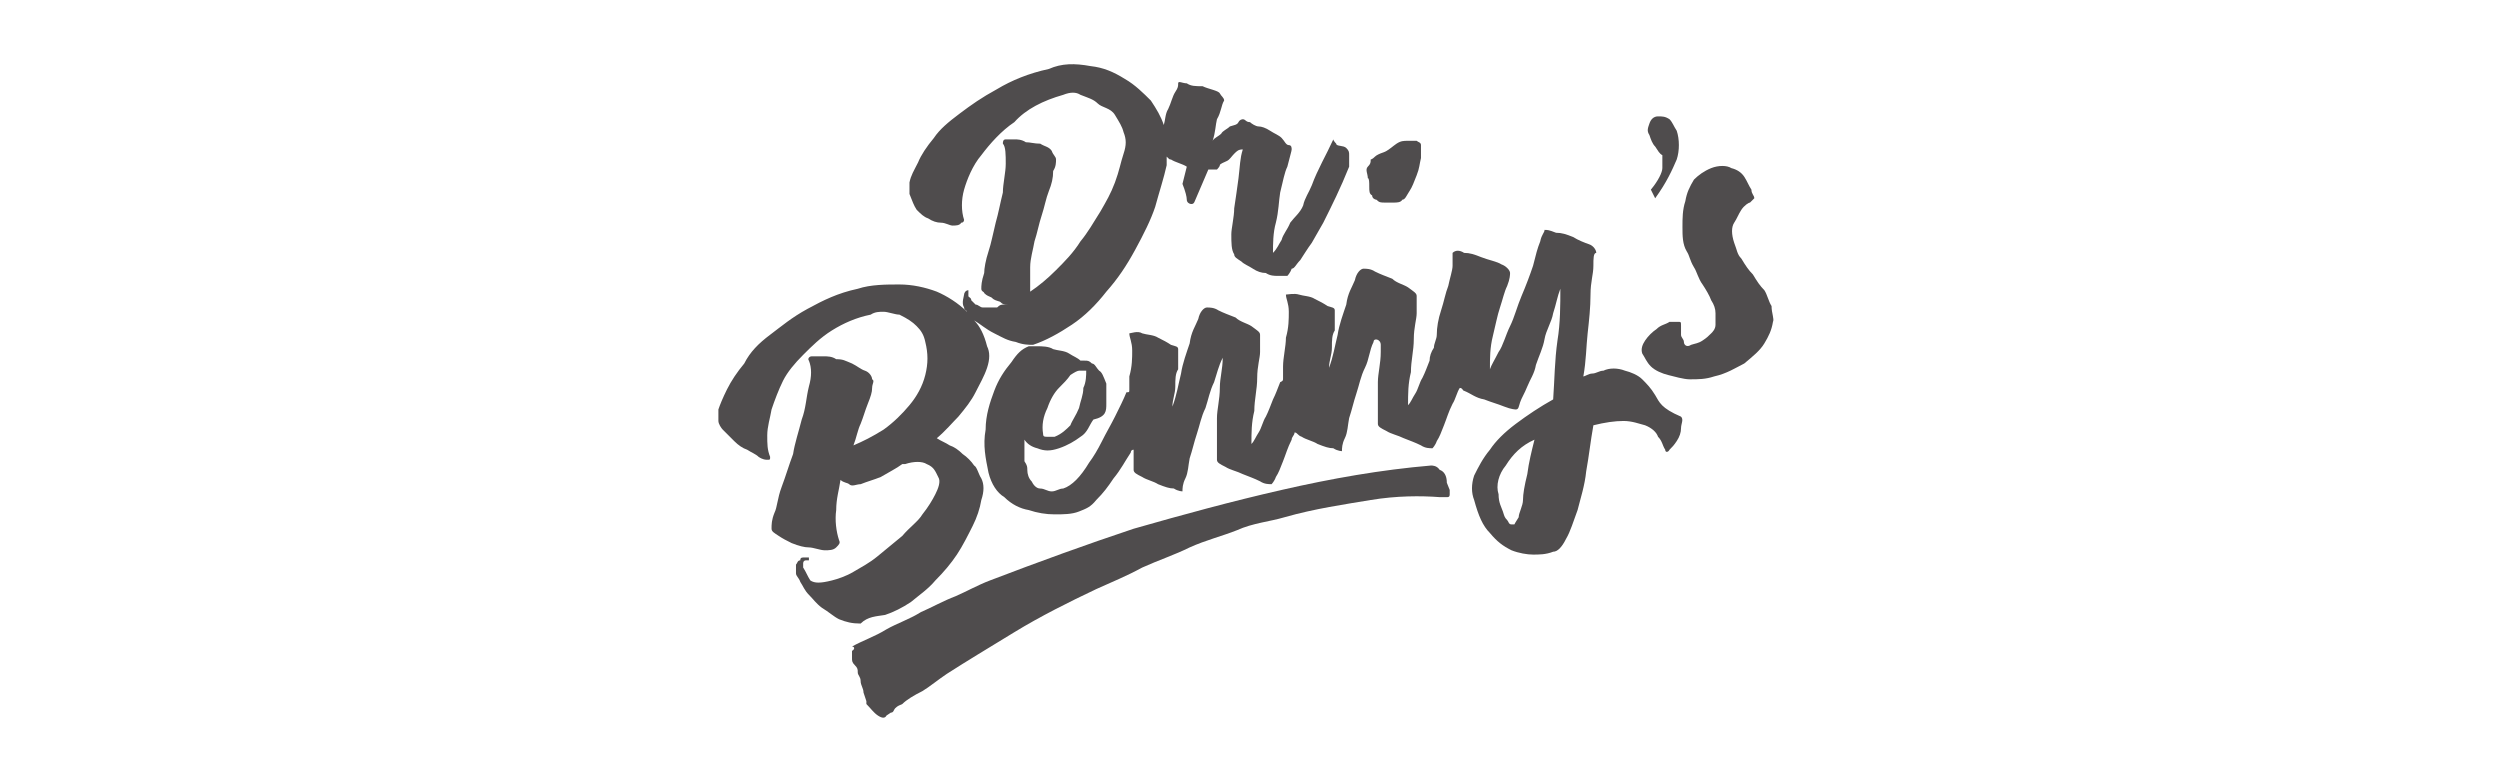 <?xml version="1.0" encoding="utf-8"?>
<!-- Generator: Adobe Illustrator 25.2.0, SVG Export Plug-In . SVG Version: 6.00 Build 0)  -->
<svg version="1.1" id="Layer_1" xmlns="http://www.w3.org/2000/svg" xmlns:xlink="http://www.w3.org/1999/xlink" x="0px" y="0px"
	 viewBox="0 0 174 54" style="enable-background:new 0 0 174 54;" xml:space="preserve">
<style type="text/css">
	.st0{opacity:0.8;}
	.st1{fill:#231F20;}
</style>
<g class="st0">
	<g>
		<path class="st1" d="M123.3,21.3c-0.2-0.3-0.3-0.8-0.5-1.1c-0.3-0.3-0.5-0.6-0.8-1.1c-0.3-0.3-0.5-0.6-0.8-1.1
			c-0.3-0.3-0.3-0.6-0.5-1.1c-0.2-0.6-0.2-1.1,0-1.4c0.2-0.3,0.3-0.6,0.5-0.9c0.2-0.3,0.5-0.5,0.6-0.5c0.2-0.2,0.3-0.3,0.3-0.3
			c0-0.2-0.2-0.3-0.2-0.6c-0.2-0.3-0.3-0.6-0.5-0.9c-0.2-0.3-0.5-0.5-0.9-0.6c-0.3-0.2-0.9-0.2-1.4,0c-0.5,0.2-0.9,0.5-1.2,0.8
			c-0.3,0.5-0.5,0.9-0.6,1.5c-0.2,0.6-0.2,1.2-0.2,1.8c0,0.6,0,1.2,0.3,1.7c0.2,0.3,0.2,0.6,0.5,1.1c0.2,0.3,0.3,0.8,0.6,1.2
			c0.2,0.3,0.5,0.8,0.6,1.1c0.2,0.3,0.3,0.6,0.3,0.9s0,0.5,0,0.8s-0.2,0.5-0.3,0.6c-0.2,0.2-0.3,0.3-0.6,0.5
			c-0.3,0.2-0.5,0.2-0.8,0.3c-0.3,0.2-0.5,0-0.5-0.2c0-0.2-0.2-0.3-0.2-0.5c0-0.2,0-0.3,0-0.6s0-0.3-0.2-0.3c-0.2,0-0.3,0-0.6,0
			c-0.3,0.2-0.6,0.2-0.9,0.5c-0.3,0.2-0.6,0.5-0.8,0.8c-0.2,0.3-0.3,0.6-0.2,0.9c0.2,0.3,0.3,0.6,0.6,0.9c0.3,0.3,0.8,0.5,1.2,0.6
			s1.1,0.3,1.5,0.3c0.6,0,1.1,0,1.7-0.2c0.9-0.2,1.5-0.6,2.1-0.9c0.6-0.5,1.1-0.9,1.4-1.4s0.5-0.9,0.6-1.5
			C123.5,22.2,123.3,21.8,123.3,21.3z"/>
		<path class="st1" d="M115.2,10.2c0.2,0.3,0.3,0.5,0.5,0.6c0,0.3,0,0.6,0,0.9s-0.3,0.9-0.8,1.5l0.3,0.6c0.8-1.1,1.2-2,1.5-2.7
			c0.2-0.6,0.2-1.4,0-2c-0.2-0.3-0.3-0.6-0.5-0.8c-0.3-0.2-0.5-0.2-0.8-0.2s-0.5,0.2-0.6,0.5s-0.2,0.5,0,0.8
			C114.9,9.7,115,10,115.2,10.2z"/>
		<path class="st1" d="M115.2,27.5c-0.3-0.5-0.6-0.8-0.9-1.1c-0.3-0.3-0.8-0.5-1.2-0.6c-0.5-0.2-1.1-0.2-1.5,0
			c-0.3,0-0.5,0.2-0.8,0.2c-0.2,0-0.5,0.2-0.6,0.2c0.2-1.1,0.2-2.1,0.3-3s0.2-1.8,0.2-2.7c0-0.9,0.2-1.4,0.2-2c0-0.5,0-0.9,0.2-0.9
			c0-0.2-0.2-0.5-0.5-0.6s-0.8-0.3-1.1-0.5c-0.5-0.2-0.8-0.3-1.2-0.3c-0.5-0.2-0.6-0.2-0.8-0.2l0,0c0,0.2-0.2,0.3-0.3,0.8
			c-0.2,0.5-0.3,0.9-0.5,1.7c-0.2,0.6-0.5,1.4-0.8,2.1s-0.5,1.5-0.8,2.1c-0.3,0.6-0.5,1.4-0.8,1.8c-0.3,0.6-0.5,0.9-0.6,1.2
			c0-0.8,0-1.5,0.2-2.3c0.2-0.8,0.3-1.4,0.5-2c0.2-0.6,0.3-1.1,0.5-1.5c0.2-0.5,0.2-0.8,0.2-0.9c0-0.2-0.3-0.5-0.6-0.6
			c-0.3-0.2-0.9-0.3-1.4-0.5c-0.5-0.2-0.8-0.3-1.2-0.3c-0.3-0.2-0.6-0.2-0.8,0c0,0.3,0,0.6,0,0.9s-0.2,0.9-0.3,1.4
			c-0.2,0.5-0.3,1.1-0.5,1.7c-0.2,0.6-0.3,1.2-0.3,1.7c0,0.3-0.2,0.6-0.2,0.9c-0.2,0.3-0.3,0.6-0.3,0.9c-0.2,0.5-0.3,0.8-0.5,1.2
			c-0.2,0.3-0.3,0.8-0.5,1.1c-0.2,0.3-0.3,0.6-0.5,0.8c0-0.8,0-1.5,0.2-2.3c0-0.8,0.2-1.5,0.2-2.3c0-0.8,0.2-1.4,0.2-1.8
			c0-0.5,0-0.9,0-1.2c0-0.2-0.2-0.3-0.6-0.6c-0.3-0.2-0.8-0.3-1.1-0.6c-0.5-0.2-0.8-0.3-1.2-0.5c-0.3-0.2-0.6-0.2-0.8-0.2
			s-0.5,0.3-0.6,0.8c-0.2,0.5-0.5,0.9-0.6,1.7c-0.2,0.6-0.5,1.4-0.6,2.1c-0.2,0.8-0.3,1.5-0.6,2.3c0-0.5,0.2-0.9,0.2-1.4
			s0-0.9,0.2-1.2c0-0.3,0-0.6,0-0.9s0-0.5,0-0.5c0-0.2-0.2-0.2-0.5-0.3c-0.3-0.2-0.5-0.3-0.9-0.5c-0.3-0.2-0.8-0.2-1.1-0.3
			s-0.8,0-0.9,0c0,0.3,0.2,0.6,0.2,1.2c0,0.5,0,1.1-0.2,1.8c0,0.6-0.2,1.4-0.2,2c0,0.3,0,0.5,0,0.8c0,0.2,0,0.2-0.2,0.3
			c-0.2,0.5-0.3,0.8-0.5,1.2c-0.2,0.5-0.3,0.8-0.5,1.2c-0.2,0.3-0.3,0.8-0.5,1.1c-0.2,0.3-0.3,0.6-0.5,0.8c0-0.8,0-1.5,0.2-2.3
			c0-0.8,0.2-1.5,0.2-2.3c0-0.8,0.2-1.4,0.2-1.8s0-0.9,0-1.2c0-0.2-0.2-0.3-0.6-0.6c-0.3-0.2-0.8-0.3-1.1-0.6
			c-0.5-0.2-0.8-0.3-1.2-0.5c-0.3-0.2-0.6-0.2-0.8-0.2c-0.2,0-0.5,0.3-0.6,0.8c-0.2,0.5-0.5,0.9-0.6,1.7c-0.2,0.6-0.5,1.4-0.6,2.1
			c-0.2,0.8-0.3,1.5-0.6,2.3c0-0.5,0.2-0.9,0.2-1.4s0-0.9,0.2-1.2c0-0.3,0-0.6,0-0.9c0-0.3,0-0.5,0-0.5c0-0.2-0.2-0.2-0.5-0.3
			c-0.3-0.2-0.5-0.3-0.9-0.5c-0.3-0.2-0.8-0.2-1.1-0.3c-0.3-0.2-0.8,0-0.9,0c0,0.3,0.2,0.6,0.2,1.2c0,0.5,0,1.1-0.2,1.8
			c0,0.3,0,0.6,0,0.9c0,0.2,0,0.2-0.2,0.2c-0.2,0.5-0.5,1.1-0.8,1.7c-0.3,0.6-0.6,1.1-0.9,1.7c-0.3,0.6-0.6,1.1-0.9,1.5
			c-0.3,0.5-0.6,0.9-0.9,1.2c-0.3,0.3-0.6,0.5-0.9,0.6c-0.3,0-0.5,0.2-0.8,0.2c-0.3,0-0.5-0.2-0.8-0.2c-0.3,0-0.5-0.3-0.6-0.5
			c-0.2-0.2-0.3-0.5-0.3-0.8c0-0.2,0-0.3-0.2-0.6c0-0.2,0-0.3,0-0.5s0-0.3,0-0.5c0-0.2,0-0.3,0-0.5c0.2,0.3,0.5,0.5,0.9,0.6
			c0.5,0.2,0.9,0.2,1.5,0c0.6-0.2,1.1-0.5,1.5-0.8c0.5-0.3,0.6-0.8,0.9-1.2C77,29,77,28.6,77,28.1c0-0.5,0-0.9,0-1.4
			c-0.2-0.5-0.3-0.8-0.5-0.9c-0.2-0.2-0.3-0.5-0.5-0.5c-0.2-0.2-0.3-0.2-0.5-0.2c-0.2,0-0.3,0-0.3,0c-0.2-0.2-0.5-0.3-0.8-0.5
			c-0.3-0.2-0.8-0.2-1.1-0.3c-0.3-0.2-0.8-0.2-1.1-0.2c-0.3,0-0.6,0-0.6,0c-0.5,0.2-0.8,0.5-1.2,1.1c-0.5,0.6-0.9,1.2-1.2,2
			c-0.3,0.8-0.6,1.7-0.6,2.7c-0.2,1.1,0,2,0.2,3c0.2,0.8,0.6,1.4,1.1,1.7c0.5,0.5,1.1,0.8,1.7,0.9c0.6,0.2,1.2,0.3,1.8,0.3
			s1.2,0,1.7-0.2c0.5-0.2,0.8-0.3,1.2-0.8c0.5-0.5,0.8-0.9,1.2-1.5c0.5-0.6,0.8-1.2,1.2-1.8c0,0,0-0.2,0.2-0.2c0,0.2,0,0.3,0,0.5
			c0,0.5,0,0.8,0,0.9c0,0.2,0.2,0.3,0.6,0.5c0.3,0.2,0.8,0.3,1.1,0.5c0.5,0.2,0.8,0.3,1.1,0.3c0.3,0.2,0.6,0.2,0.6,0.2
			c0-0.2,0-0.5,0.2-0.9s0.2-0.9,0.3-1.4c0.2-0.6,0.3-1.1,0.5-1.7c0.2-0.6,0.3-1.2,0.6-1.8c0.2-0.6,0.3-1.2,0.6-1.8
			c0.2-0.6,0.3-1.1,0.6-1.7c0,0.8-0.2,1.4-0.2,2.1c0,0.8-0.2,1.5-0.2,2.1c0,0.6,0,1.2,0,1.8c0,0.6,0,0.9,0,1.1s0.2,0.3,0.6,0.5
			c0.3,0.2,0.8,0.3,1.2,0.5c0.5,0.2,0.8,0.3,1.2,0.5c0.3,0.2,0.6,0.2,0.8,0.2l0,0l0,0l0,0c0,0,0.2-0.2,0.3-0.5
			c0.2-0.3,0.3-0.6,0.5-1.1c0.2-0.5,0.3-0.9,0.6-1.5c0-0.2,0.2-0.3,0.2-0.5c0.2,0,0.2,0.2,0.5,0.3c0.3,0.2,0.8,0.3,1.1,0.5
			c0.5,0.2,0.8,0.3,1.1,0.3c0.3,0.2,0.6,0.2,0.6,0.2c0-0.2,0-0.5,0.2-0.9s0.2-0.9,0.3-1.4c0.2-0.6,0.3-1.1,0.5-1.7s0.3-1.2,0.6-1.8
			c0.3-0.6,0.3-1.2,0.6-1.8l0,0c0-0.3,0.5-0.2,0.5,0.2c0,0.2,0,0.3,0,0.5c0,0.8-0.2,1.5-0.2,2.1s0,1.2,0,1.8c0,0.5,0,0.9,0,1.1
			c0,0.2,0.2,0.3,0.6,0.5c0.3,0.2,0.8,0.3,1.2,0.5c0.5,0.2,0.8,0.3,1.2,0.5c0.3,0.2,0.6,0.2,0.8,0.2l0,0l0,0l0,0
			c0,0,0.2-0.2,0.3-0.5c0.2-0.3,0.3-0.6,0.5-1.1c0.2-0.5,0.3-0.9,0.6-1.5c0.2-0.3,0.3-0.8,0.5-1.1c0.2,0,0.2,0.2,0.3,0.2
			c0.5,0.2,0.8,0.5,1.4,0.6c0.5,0.2,0.9,0.3,1.4,0.5c0.5,0.2,0.8,0.2,0.8,0.2l0,0l0,0l0,0c0.2,0,0.2-0.2,0.3-0.5s0.3-0.6,0.5-1.1
			c0.2-0.5,0.5-0.9,0.6-1.5c0.2-0.6,0.5-1.2,0.6-1.8s0.5-1.2,0.6-1.8c0.2-0.6,0.3-1.2,0.5-1.7c0,1.1,0,2.4-0.2,3.6
			c-0.2,1.4-0.2,2.7-0.3,4.1c-0.9,0.5-1.8,1.1-2.6,1.7s-1.4,1.2-1.8,1.8c-0.5,0.6-0.8,1.2-1.1,1.8c-0.2,0.6-0.2,1.2,0,1.7
			c0.3,1.1,0.6,1.8,1.1,2.3c0.5,0.6,0.9,0.9,1.5,1.2c0.5,0.2,1.1,0.3,1.5,0.3s0.9,0,1.4-0.2c0.3,0,0.6-0.3,0.9-0.9
			c0.3-0.5,0.5-1.2,0.8-2c0.2-0.8,0.5-1.7,0.6-2.7c0.2-1.1,0.3-2.1,0.5-3.2c0.8-0.2,1.5-0.3,2.1-0.3c0.6,0,1.1,0.2,1.5,0.3
			c0.5,0.2,0.8,0.5,0.9,0.8c0.3,0.3,0.3,0.6,0.5,0.9c0,0.2,0.2,0.2,0.3,0c0.2-0.2,0.3-0.3,0.5-0.6c0.2-0.3,0.3-0.6,0.3-0.9
			s0.2-0.6,0-0.8C115.6,28.4,115.5,28,115.2,27.5z M72.9,28.4c0.2-0.6,0.5-1.1,0.8-1.4c0.3-0.3,0.6-0.6,0.8-0.9
			c0.3-0.2,0.5-0.3,0.6-0.3s0.3,0,0.5,0c0,0.3,0,0.8-0.2,1.2c0,0.5-0.2,0.9-0.3,1.4c-0.2,0.5-0.5,0.9-0.6,1.2
			c-0.3,0.3-0.6,0.6-1.1,0.8c-0.2,0-0.3,0-0.5,0s-0.3,0-0.3-0.2C72.5,29.6,72.6,29,72.9,28.4z M106.3,33c-0.2,0.8-0.3,1.4-0.3,1.8
			s-0.3,0.9-0.3,1.2c-0.2,0.3-0.3,0.5-0.3,0.5s0,0-0.2,0c-0.2,0-0.2-0.2-0.3-0.3c-0.2-0.2-0.2-0.3-0.3-0.6s-0.3-0.6-0.3-1.2
			c-0.2-0.6,0-1.4,0.5-2c0.5-0.8,1.1-1.4,2-1.8C106.6,31.4,106.4,32.2,106.3,33z"/>
		<path class="st1" d="M61.6,42.8c0.6-0.2,1.2-0.5,1.8-0.9c0.6-0.5,1.2-0.9,1.7-1.5c0.6-0.6,1.1-1.2,1.5-1.8s0.8-1.4,1.1-2
			c0.3-0.6,0.5-1.2,0.6-1.8c0.2-0.6,0.2-1.1,0-1.5c-0.2-0.3-0.3-0.8-0.5-0.9c-0.2-0.3-0.5-0.6-0.8-0.8c-0.3-0.3-0.6-0.5-0.9-0.6
			c-0.3-0.2-0.6-0.3-0.9-0.5c0.6-0.5,1.1-1.1,1.5-1.5c0.5-0.6,0.9-1.1,1.2-1.7c0.3-0.6,0.6-1.1,0.8-1.7c0.2-0.6,0.2-1.1,0-1.5
			c-0.2-0.8-0.5-1.4-0.9-1.8l0,0c0.5,0.3,0.8,0.6,1.4,0.9s0.9,0.5,1.5,0.6c0.5,0.2,0.9,0.2,1.2,0.2c0.9-0.3,1.8-0.8,2.7-1.4
			c0.9-0.6,1.7-1.4,2.4-2.3c0.8-0.9,1.4-1.8,2-2.9c0.6-1.1,1.1-2.1,1.4-3c0.3-1.1,0.6-2,0.8-2.9c0-0.2,0-0.5,0-0.6
			c0.2,0.2,0.2,0.2,0.3,0.2c0.3,0.2,0.8,0.3,1.1,0.5l-0.3,1.2c0.2,0.5,0.3,0.9,0.3,1.1s0.2,0.3,0.3,0.3s0.2,0,0.3-0.3l0.9-2.1
			c0.3,0,0.5,0,0.6,0c0,0,0.2-0.2,0.2-0.3s0.3-0.2,0.5-0.3s0.3-0.3,0.5-0.5c0.2-0.2,0.3-0.3,0.6-0.3c-0.2,0.6-0.2,1.2-0.3,2
			s-0.2,1.4-0.3,2.1c0,0.6-0.2,1.4-0.2,1.8c0,0.6,0,1.1,0.2,1.4c0,0.2,0.2,0.3,0.5,0.5c0.2,0.2,0.5,0.3,0.8,0.5
			c0.3,0.2,0.6,0.3,0.9,0.3c0.3,0.2,0.6,0.2,0.8,0.2s0.3,0,0.5,0c0,0,0,0,0.2,0l0,0c0,0,0.2-0.2,0.3-0.5c0.2,0,0.3-0.3,0.6-0.6
			c0.2-0.3,0.5-0.8,0.8-1.2c0.3-0.5,0.5-0.9,0.8-1.4c0.6-1.2,1.2-2.4,1.8-3.9c0-0.3,0-0.5,0-0.8c0-0.2,0-0.3-0.2-0.5S93,10.2,93,10
			c0,0-0.2-0.2-0.2-0.3c-0.5,1.1-1.1,2.1-1.5,3.2c-0.2,0.5-0.5,0.9-0.6,1.4c-0.2,0.5-0.6,0.8-0.9,1.2c-0.2,0.5-0.5,0.8-0.6,1.2
			c-0.2,0.3-0.3,0.6-0.6,0.9c0-0.6,0-1.4,0.2-2.1c0.2-0.8,0.2-1.5,0.3-2.1c0.2-0.8,0.3-1.4,0.5-1.8c0.2-0.8,0.3-1.1,0.3-1.2
			s0-0.3-0.2-0.3s-0.3-0.3-0.5-0.5c-0.2-0.2-0.5-0.3-0.8-0.5c-0.3-0.2-0.6-0.3-0.8-0.3c-0.2,0-0.5-0.2-0.6-0.3
			c-0.3,0-0.3-0.2-0.5-0.2l0,0l0,0c0,0-0.2,0-0.3,0.2s-0.3,0.2-0.6,0.3c-0.2,0.2-0.5,0.3-0.6,0.5c-0.2,0.2-0.5,0.3-0.6,0.5
			c0.2-0.6,0.2-1.1,0.3-1.5C85,7.8,85,7.3,85.2,7c0-0.2-0.2-0.3-0.3-0.5s-0.8-0.3-1.2-0.5C83.2,6,82.9,6,82.6,5.8
			c-0.3,0-0.6-0.2-0.6,0c0,0.2,0,0.3-0.2,0.6c-0.2,0.3-0.3,0.8-0.5,1.2c-0.2,0.3-0.2,0.8-0.3,1.1c-0.2-0.6-0.5-1.1-0.9-1.7
			c-0.5-0.5-1.1-1.1-1.8-1.5c-0.8-0.5-1.5-0.8-2.4-0.9c-1.1-0.2-2-0.2-2.9,0.2c-1.4,0.3-2.6,0.8-3.6,1.4c-1.1,0.6-1.8,1.1-2.6,1.7
			c-0.8,0.6-1.4,1.1-1.8,1.7c-0.5,0.6-0.9,1.2-1.1,1.7c-0.3,0.6-0.5,0.9-0.6,1.4c0,0.3,0,0.6,0,0.8c0.2,0.5,0.3,0.8,0.5,1.1
			c0.3,0.3,0.5,0.5,0.8,0.6c0.3,0.2,0.6,0.3,0.9,0.3c0.3,0,0.6,0.2,0.8,0.2c0.2,0,0.5,0,0.6-0.2c0.2,0,0.2-0.2,0.2-0.2
			c-0.2-0.6-0.2-1.4,0-2.1s0.6-1.7,1.2-2.4c0.6-0.8,1.4-1.7,2.3-2.3C71.4,7.6,72.6,7,74,6.6c0.5-0.2,0.9-0.2,1.2,0
			c0.5,0.2,0.9,0.3,1.2,0.6c0.3,0.3,0.9,0.3,1.2,0.8s0.5,0.8,0.6,1.2c0.2,0.5,0.2,0.9,0,1.5c-0.2,0.6-0.3,1.2-0.6,2S77,14,76.6,14.7
			c-0.5,0.8-0.9,1.5-1.4,2.1c-0.5,0.8-1.1,1.4-1.7,2c-0.6,0.6-1.2,1.1-1.8,1.5c0-0.5,0-1.1,0-1.7c0-0.6,0.2-1.2,0.3-1.8
			c0.2-0.6,0.3-1.2,0.5-1.8c0.2-0.6,0.3-1.2,0.5-1.7c0.2-0.5,0.3-0.9,0.3-1.4c0.2-0.3,0.2-0.6,0.2-0.8s-0.2-0.3-0.3-0.6
			c-0.2-0.3-0.5-0.3-0.8-0.5C72,10,71.7,9.9,71.4,9.9c-0.3-0.2-0.6-0.2-0.8-0.2c-0.2,0-0.5,0-0.6,0c-0.2,0-0.2,0.2-0.2,0.3
			c0.2,0.2,0.2,0.8,0.2,1.4c0,0.6-0.2,1.4-0.2,2c-0.2,0.8-0.3,1.4-0.5,2.1c-0.2,0.8-0.3,1.4-0.5,2s-0.3,1.2-0.3,1.5
			c-0.2,0.6-0.2,0.9-0.2,1.1c0,0.2,0.2,0.2,0.2,0.3c0.2,0.2,0.3,0.2,0.5,0.3c0.2,0.2,0.3,0.2,0.6,0.3c0.2,0.2,0.3,0.2,0.6,0.2h-0.3
			c-0.2,0-0.3,0-0.5,0.2c-0.2,0-0.3,0-0.5,0s-0.3,0-0.5,0c-0.2,0-0.3-0.2-0.5-0.2c-0.2-0.2-0.2-0.2-0.3-0.3c0-0.2-0.2-0.2-0.2-0.3
			c0-0.2,0-0.2,0-0.2v-0.2c-0.2,0-0.3,0.2-0.3,0.3s-0.2,0.6,0,0.9c0,0.2,0.2,0.2,0.2,0.3c-0.6-0.6-1.4-1.1-2.1-1.4
			c-0.8-0.3-1.7-0.5-2.6-0.5s-2,0-2.9,0.3c-1.4,0.3-2.4,0.8-3.5,1.4c-1.1,0.6-1.8,1.2-2.6,1.8c-0.8,0.6-1.4,1.2-1.8,2
			c-0.5,0.6-0.9,1.2-1.2,1.8s-0.5,1.1-0.6,1.4c0,0.3,0,0.6,0,0.8c0,0.2,0.2,0.5,0.3,0.6c0.2,0.2,0.5,0.5,0.8,0.8
			c0.3,0.3,0.6,0.5,0.9,0.6c0.3,0.2,0.6,0.3,0.8,0.5c0.3,0.2,0.5,0.2,0.6,0.2c0.2,0,0.2,0,0.2-0.2c-0.2-0.5-0.2-0.9-0.2-1.5
			s0.2-1.2,0.3-1.8c0.2-0.6,0.5-1.4,0.8-2s0.8-1.2,1.4-1.8s1.2-1.2,2-1.7s1.7-0.9,2.7-1.1c0.3-0.2,0.6-0.2,0.9-0.2s0.8,0.2,1.1,0.2
			c0.6,0.3,0.9,0.5,1.2,0.8c0.3,0.3,0.5,0.6,0.6,1.1c0.2,0.8,0.2,1.5,0,2.3c-0.2,0.8-0.6,1.5-1.1,2.1c-0.5,0.6-1.1,1.2-1.8,1.7
			c-0.8,0.5-1.4,0.8-2.1,1.1c0.2-0.5,0.3-1.1,0.5-1.5c0.2-0.5,0.3-0.9,0.5-1.4c0.2-0.5,0.3-0.8,0.3-1.1s0.2-0.5,0-0.6
			c0-0.2-0.2-0.5-0.5-0.6s-0.5-0.3-0.9-0.5c-0.5-0.2-0.6-0.3-1.1-0.3c-0.3-0.2-0.6-0.2-0.9-0.2s-0.5,0-0.8,0c-0.2,0-0.3,0.2-0.2,0.3
			c0.2,0.5,0.2,1.1,0,1.8c-0.2,0.8-0.2,1.5-0.5,2.3c-0.2,0.8-0.5,1.7-0.6,2.4c-0.3,0.8-0.5,1.5-0.8,2.3c-0.3,0.8-0.3,1.4-0.5,1.8
			c-0.2,0.5-0.2,0.8-0.2,1.1c0,0.2,0.2,0.3,0.5,0.5s0.5,0.3,0.9,0.5c0.5,0.2,0.9,0.3,1.2,0.3s0.8,0.2,1.1,0.2s0.6,0,0.8-0.2
			c0.2-0.2,0.3-0.3,0.2-0.5c-0.2-0.6-0.3-1.4-0.2-2.1c0-0.8,0.2-1.4,0.3-2.1l0,0c0.2,0.2,0.5,0.2,0.6,0.3c0.2,0.2,0.5,0,0.8,0
			c0.5-0.2,0.9-0.3,1.4-0.5c0.5-0.3,1.1-0.6,1.5-0.9h0.2c0.6-0.2,1.2-0.2,1.5,0c0.5,0.2,0.6,0.5,0.8,0.9c0.2,0.3,0,0.8-0.2,1.2
			s-0.5,0.9-0.9,1.4c-0.3,0.5-0.9,0.9-1.4,1.5c-0.6,0.5-1.1,0.9-1.7,1.4c-0.6,0.5-1.2,0.8-1.7,1.1c-0.5,0.3-1.1,0.5-1.5,0.6
			c-0.8,0.2-1.2,0.2-1.5,0c-0.2-0.3-0.3-0.6-0.5-0.9c0-0.2,0-0.3,0-0.3s0-0.2,0.2-0.2c0.2,0,0,0,0.2,0c0,0,0,0,0-0.2
			c-0.2,0-0.2,0-0.3,0c-0.2,0-0.3,0-0.3,0.2c-0.2,0-0.2,0.2-0.3,0.3c0,0.2,0,0.3,0,0.6c0,0.2,0.2,0.3,0.3,0.6
			c0.2,0.3,0.3,0.6,0.6,0.9c0.3,0.3,0.5,0.6,0.9,0.9c0.5,0.3,0.8,0.6,1.2,0.8c0.5,0.2,0.9,0.3,1.5,0.3C60.4,42.9,61,42.9,61.6,42.8z
			"/>
		<path class="st1" d="M95.3,13c0,0.3,0,0.5,0.2,0.6c0,0.2,0.2,0.3,0.3,0.3c0.2,0.2,0.3,0.2,0.6,0.2c0.2,0,0.5,0,0.6,0
			c0.2,0,0.5,0,0.6-0.2c0.2,0,0.3-0.3,0.5-0.6c0.2-0.3,0.3-0.6,0.5-1.1c0.2-0.5,0.2-0.8,0.3-1.2c0-0.5,0-0.6,0-0.9
			c0-0.2-0.2-0.2-0.3-0.3c-0.2,0-0.3,0-0.6,0c-0.3,0-0.5,0-0.8,0.2s-0.6,0.5-0.9,0.6s-0.5,0.2-0.6,0.3c-0.2,0.2-0.3,0.2-0.3,0.2
			c0,0.2,0,0.3-0.2,0.5c-0.2,0.2,0,0.5,0,0.8C95.3,12.4,95.3,12.7,95.3,13z"/>
		<path class="st1" d="M100.7,33.6c0-0.5-0.2-0.8-0.5-0.9c-0.2-0.3-0.5-0.3-0.6-0.3c-3.5,0.3-6.9,0.9-10.4,1.7
			c-3.5,0.8-6.8,1.7-10.3,2.7c-3.3,1.1-6.6,2.3-10,3.6c-0.8,0.3-1.7,0.8-2.4,1.1c-0.8,0.3-1.7,0.8-2.4,1.1c-0.8,0.5-1.7,0.8-2.4,1.2
			c-0.8,0.5-1.7,0.8-2.4,1.2c0.2,0,0.2,0.2,0,0.3c0,0.2,0,0.3,0,0.5c0,0.2,0,0.3,0.2,0.5c0.2,0.2,0.2,0.3,0.2,0.5
			c0,0.2,0.2,0.3,0.2,0.6s0.2,0.5,0.2,0.8l0.2,0.6v0.2l0,0l0,0c0.3,0.3,0.5,0.6,0.8,0.8s0.5,0.2,0.6,0l0.3-0.2
			c0.2,0,0.2-0.2,0.3-0.3c0.2-0.2,0.3-0.2,0.5-0.3c0.3-0.3,0.8-0.6,1.4-0.9c0.5-0.3,1.1-0.8,1.7-1.2c1.4-0.9,2.9-1.8,4.7-2.9
			c1.8-1.1,3.8-2.1,5.7-3c1.1-0.5,2.1-0.9,3.2-1.5c1.1-0.5,2.3-0.9,3.3-1.4c1.1-0.5,2.3-0.8,3.3-1.2c1.1-0.5,2.3-0.6,3.3-0.9
			c2.1-0.6,4.2-0.9,6-1.2c1.8-0.3,3.5-0.3,4.8-0.2h0.2c0.2,0,0.2,0,0.3,0s0.2,0,0.2-0.2c0,0,0-0.2,0-0.3L100.7,33.6z"/>
	</g>
</g>
</svg>

